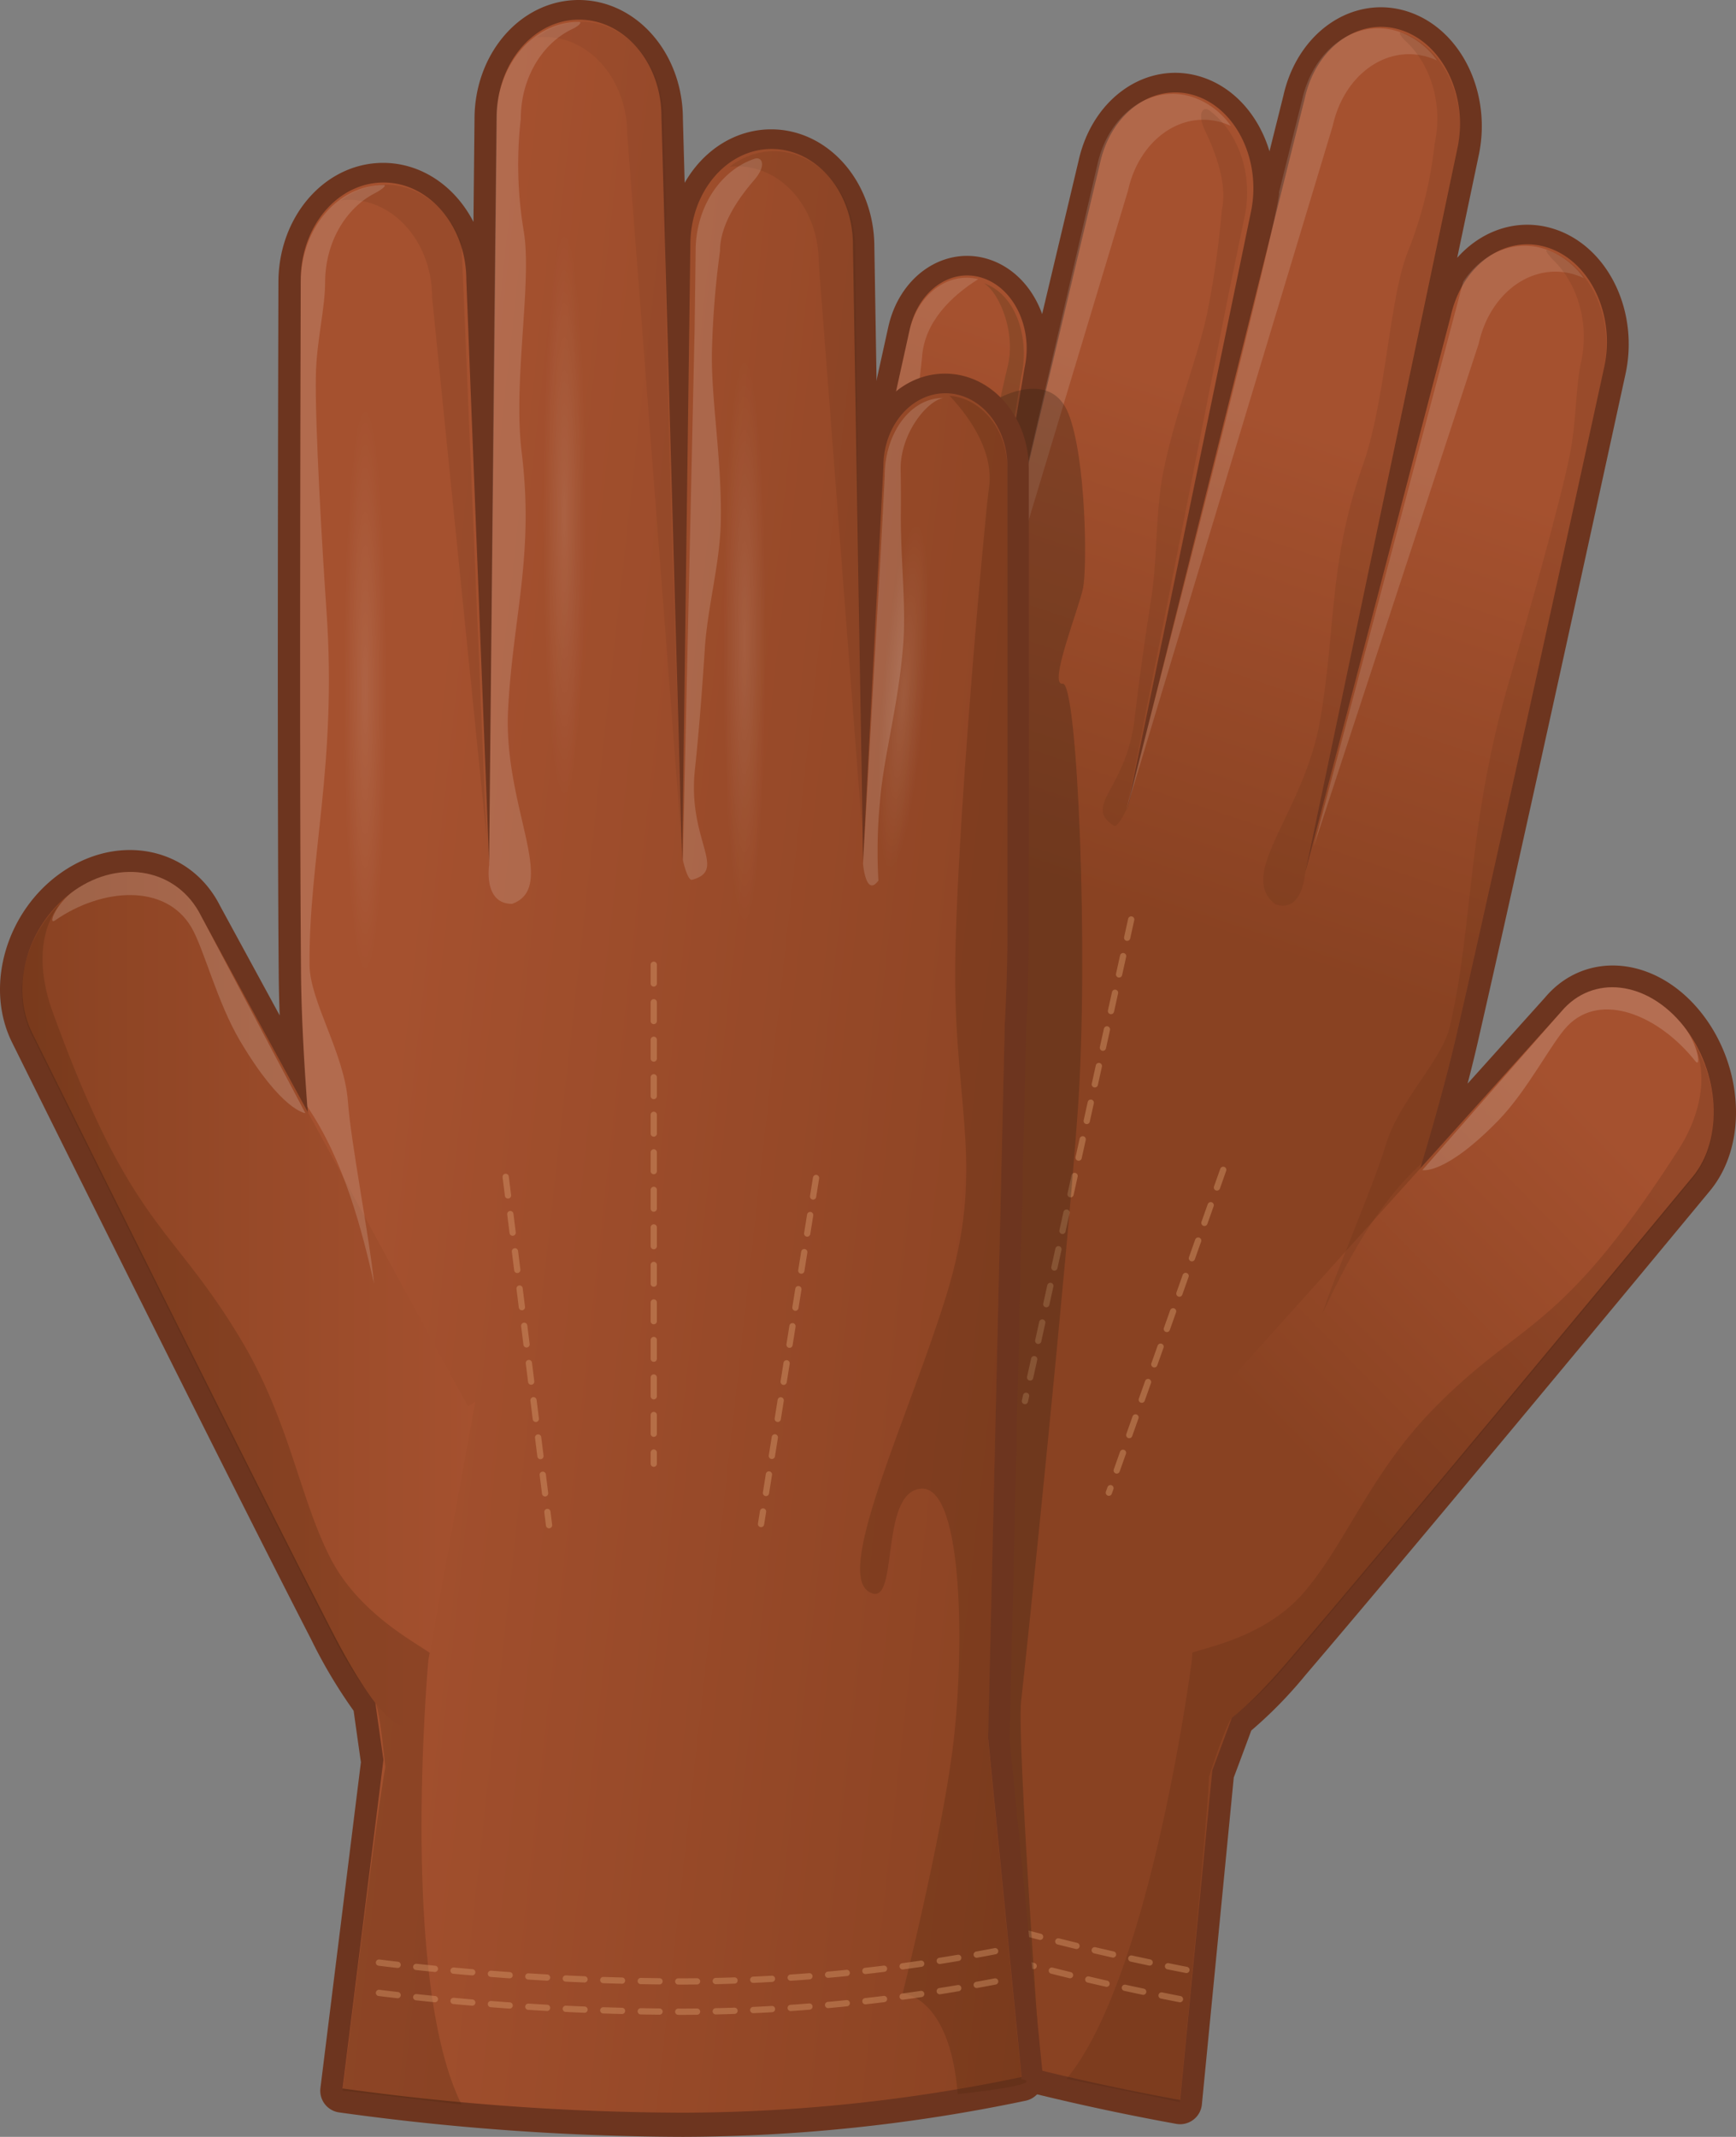 <svg xmlns="http://www.w3.org/2000/svg" xmlns:xlink="http://www.w3.org/1999/xlink" width="277.72" height="341.682" viewBox="0 0 277.72 341.682"><rect x="0" y="0" width="277.72" height="341.682" fill="#808080" stroke="none"/><defs><linearGradient id="e7fdd845-cc5b-472f-9308-b7f0d574b66f" x1="183.186" y1="146.059" x2="209.076" y2="68.39" gradientUnits="userSpaceOnUse"><stop offset="0" stop-color="#894222"/><stop offset="1" stop-color="#a5512f"/></linearGradient><linearGradient id="f2a9fa97-272f-4703-be9a-918cddc75b42" x1="208.068" y1="233.373" x2="259.535" y2="182.957" xlink:href="#e7fdd845-cc5b-472f-9308-b7f0d574b66f"/><linearGradient id="b9193c48-90d9-4538-8c8e-5d687679bc43" x1="183.659" y1="180.807" x2="62.632" y2="167.36" xlink:href="#e7fdd845-cc5b-472f-9308-b7f0d574b66f"/><linearGradient id="a5568ea6-f8dc-462d-9f5b-576de5a4eedf" x1="3.57" y1="207.763" x2="76.037" y2="207.763" xlink:href="#e7fdd845-cc5b-472f-9308-b7f0d574b66f"/><radialGradient id="a09a4ba1-fba1-482f-946f-e1bec91bd4a7" cx="33.075" cy="-1727.925" r="7.382" gradientTransform="translate(62.207 19474.771) scale(0.849 11.223)" gradientUnits="userSpaceOnUse"><stop offset="0" stop-color="#fff"/><stop offset="0.548" stop-color="#fff" stop-opacity="0"/></radialGradient><radialGradient id="a4f78a29-946f-4b17-9ca7-f0c9622e6d1e" cx="-4.464" cy="-1719.803" r="7.382" gradientTransform="translate(62.207 19411.574) scale(0.849 11.223)" xlink:href="#a09a4ba1-fba1-482f-946f-e1bec91bd4a7"/><radialGradient id="b5f6f6ab-b8fc-40f7-a271-622a9c44b448" cx="67.025" cy="-1722.062" r="7.382" gradientTransform="translate(62.207 19429.149) scale(0.849 11.223)" xlink:href="#a09a4ba1-fba1-482f-946f-e1bec91bd4a7"/><radialGradient id="a24f93b9-72b6-4240-aa05-a1c2daf82546" cx="325.367" cy="-1246.486" r="7.382" gradientTransform="matrix(0.845, 0.091, -0.533, 6.866, -794.801, 8640.1)" xlink:href="#a09a4ba1-fba1-482f-946f-e1bec91bd4a7"/></defs><title>Asset 96</title><g id="afcf2413-5db7-4a4d-8a1c-af287ba2bcc5" data-name="Layer 2"><g id="f592c656-c9ce-48b9-82c9-be64128de3d1" data-name="Layer 1"><path d="M105.035,250.292l21.847-110.94q1.217-7.385,2.823-14.662l15.817-71.646c1.375-6.227,6.602-9.907,11.676-8.22s8.073,8.102,6.698,14.329L153.452,121.15,175.965,26.462c1.803-8.166,8.659-12.993,15.313-10.78h0c6.654,2.212,10.587,10.626,8.785,18.792l-19.806,95.587L208.713,16.122c1.825-8.268,8.767-13.155,15.505-10.915h0c6.738,2.24,10.72,10.759,8.895,19.027L208.833,139.76l23.229-88.796c1.837-8.319,8.821-13.235,15.599-10.982h0c6.763,2.248,10.771,10.778,8.962,19.084-5.72,26.252-17.522,80.23-23.663,106.967-1.355,5.897-3.309,13-5.628,20.753L249.81,161.802c5.025-6.021,13.803-4.989,19.607,2.305h0c5.79,7.277,6.438,18.035,1.444,24.066-15.784,19.06-48.277,58.218-64.664,77.383a66.291,66.291,0,0,1-8.98,9.07c-2.043,5.518-3.281,8.793-3.281,8.793l-5.147,52.742a380.431,380.431,0,0,1-51.344-13.057,267.939,267.939,0,0,1-48.911-22.17Z" fill="none" stroke="#6d351f" stroke-linecap="round" stroke-linejoin="round" stroke-width="7"/><path d="M193.947,283.049s30.725-81.26,39.024-117.386c6.142-26.737,17.944-80.715,23.663-106.967,1.81-8.307-2.199-16.836-8.962-19.084h0c-6.779-2.254-13.763,2.663-15.6,10.982L208.845,139.39h0l24.28-115.526C234.95,15.595,230.968,7.076,224.23,4.836h0c-6.738-2.24-13.679,2.647-15.505,10.915L180.269,129.691h0l19.806-95.587c1.803-8.166-2.13-16.58-8.785-18.792h0c-6.654-2.212-13.51,2.614-15.313,10.78l-22.514,94.687h0L163.91,58.782c1.375-6.227-1.624-12.642-6.698-14.329h0c-5.074-1.687-10.302,1.993-11.676,8.22L129.718,124.32q-1.606,7.273-2.823,14.662l-21.847,110.94L88.545,300.564a267.935,267.935,0,0,0,48.911,22.17,380.417,380.417,0,0,0,51.344,13.057Z" fill="url(#e7fdd845-cc5b-472f-9308-b7f0d574b66f)"/><g opacity="0.13"><path d="M195.772,19.684h0c-6.654-2.212-13.51,2.614-15.313,10.78l-25.546,84.713,20.64-88.852c1.803-8.166,8.659-12.993,15.313-10.78h0a12.361,12.361,0,0,1,6.048,4.596A11.053,11.053,0,0,0,195.772,19.684Z" fill="#fff"/><path d="M252.154,43.985h0c-6.779-2.254-13.763,2.663-15.599,10.982l-26.397,80.43,23.914-90.345c3.076-4.623,8.178-6.868,13.176-5.206h0a12.58,12.58,0,0,1,6.12,4.625A11.263,11.263,0,0,0,252.154,43.985Z" fill="#fff"/><path d="M228.712,9.209h0c-6.738-2.24-13.679,2.647-15.505,10.915L180.219,129.431s24.897-96.22,24.393-98.679l3.688-14.767C210.126,7.717,217.068,2.83,223.805,5.07h0a12.502,12.502,0,0,1,6.093,4.614A11.172,11.172,0,0,0,228.712,9.209Z" fill="#fff"/></g><path d="M190.679,265.058s-6.688,26.373,15.453.478c16.387-19.165,48.88-58.323,64.664-77.383,4.994-6.031,4.345-16.79-1.444-24.066h0c-5.803-7.294-14.581-8.326-19.607-2.305l-56.307,62.583-.903-1.134Z" fill="url(#f2a9fa97-272f-4703-be9a-918cddc75b42)"/><path d="M190.737,264.259c2.471-.891,11.873-2.628,17.896-9.672,6.692-7.827,10.684-19.087,20.665-29.272,14.459-14.755,20.063-11.679,39.253-41.538,1.717-2.672,5.491-9.681,2.526-16.883,4.138,7.069,4.173,16.173-.271,21.54-15.784,19.06-48.277,58.218-64.664,77.383a58.093,58.093,0,0,1-8.99,8.791c-.602.46-1.981,4.152-3.742,9.49-.234,6.423-3.163,36.441-4.685,52.044-5.069-1.121-17.584-3.587-18.097-3.741,13.559-16.385,20.062-67.062,20.062-67.062Z" fill="#4d250f" opacity="0.2"/><path d="M227.546,187.1l22.199-25.319c5.025-6.021,13.803-4.989,19.607,2.305,2.271,2.854,2.855,6.846,1.842,5.572-5.803-7.294-15.051-11.171-20.422-5.617-2.566,2.653-6.367,10.3-11.106,15.155C231.112,187.96,227.546,187.1,227.546,187.1Z" fill="#fff" opacity="0.17"/><path d="M104.97,250.271l21.847-110.94q1.217-7.385,2.823-14.662l15.817-71.646c1.317-5.967,6.173-9.582,11.042-8.389-4.253,2.685-8.6,6.789-8.994,12.472-.251,3.62-7.054,56.274-11.564,76.63-4.688,21.162-11.042,28.535-9.622,49.706,1.36,20.28,1.59,12.01-4.728,9.382S111.297,238.662,109.925,253.5s-.904,40.033-.904,40.033-7.034-2.02-11.596,12.819c-13.722-6.308-8.957-5.438-8.957-5.438Z" fill="#fff" opacity="0.13"/><g opacity="0.38"><g opacity="0.35"><path d="M180.219,129.431s-1.393,3.016-2.041,2.591c-5.004-3.278,2.034-5.801,3.33-17.096.656-5.72,1.581-12.272,2.646-19.121,1.049-6.743.66-13.97,1.98-20.507,1.981-9.809,5.712-18.59,7.154-26.058a149.549,149.549,0,0,0,2.177-15.655c.894-4.048-.916-8.985-2.642-12.597-1.433-3-.315-4.046.655-3.329,4.656,3.442,7.093,10.37,5.601,17.128l-2.497,12.051Z" fill="#4d250f"/></g><path d="M153.387,121.128s-1.575,5.104-2.85,1.833a83.55,83.55,0,0,0,2.441-12.144c1.028-7.16.543-15.713,1.91-25.407.895-6.35,3.364-13.259,4.857-20.342q.685-3.251,1.485-6.58c1.309-5.432-1.458-11.864-3.867-13.207,5.074,1.687,7.41,8.632,6.035,14.859l-1.894,11.239Z" fill="#663d1e"/><g opacity="0.35"><path d="M211.555,210.026c2.227-6.845,8.227-20.564,10.079-26.805,2.163-7.29,9.054-13.585,10.339-19.179,3.753-16.338,2.737-32.276,9.519-55.361,2.602-8.856,8.135-28.374,9.661-36.07,1.054-5.318.873-10.554,1.782-14.726,1.34-6.152-.516-12.414-4.316-16.165-.864-.853-1.647-1.923-1.031-1.718h0c6.763,2.248,10.771,10.778,8.962,19.084-5.72,26.252-17.522,80.23-23.664,106.967-1.306,5.684-3.167,12.486-5.376,19.913C220.147,192.548,215.124,202.484,211.555,210.026Z" fill="#4d250f"/></g><g opacity="0.35"><path d="M208.768,139.739s-.427,6.329-4.738,4.862c-6.345-4.914,4.652-14.536,7.213-29.742,2.473-14.683,1.362-25.118,6.778-40.467,3.715-10.527,4.223-26.869,7.234-34.231a64.886,64.886,0,0,0,4.241-17.129c1.393-6.312-.604-12.757-4.623-16.453-.765-.703-1.273-1.577-.657-1.372h0c6.738,2.24,10.72,10.759,8.894,19.027l-9.175,43.658Z" fill="#4d250f"/></g></g><g opacity="0.42"><path d="M95.721,287.118a269.798,269.798,0,0,0,45.476,20.136,385.848,385.848,0,0,0,47.572,12.409" fill="none" stroke="#d89c6c" stroke-linecap="round" stroke-linejoin="round" stroke-dasharray="3"/><path d="M96.752,282.445A269.802,269.802,0,0,0,142.228,302.58,385.849,385.849,0,0,0,189.801,314.99" fill="none" stroke="#d89c6c" stroke-linecap="round" stroke-linejoin="round" stroke-dasharray="3"/></g><g opacity="0.43"><line x1="195.687" y1="187.055" x2="177.39" y2="238.682" fill="none" stroke="#d89c6c" stroke-linecap="round" stroke-linejoin="round" stroke-dasharray="3"/><line x1="180.966" y1="147.023" x2="163.964" y2="224.034" fill="none" stroke="#d89c6c" stroke-linecap="round" stroke-linejoin="round" stroke-dasharray="3"/><line x1="149.646" y1="171.938" x2="146.007" y2="228.058" fill="none" stroke="#d89c6c" stroke-linecap="round" stroke-linejoin="round" stroke-dasharray="3"/></g><path d="M159.875,63.633s8.251-4.638,11.069,2.538,2.985,24.547,2.323,27.848-5.636,15.656-3.263,15.301,4.191,43.229,2.421,68.21-8.341,88.3-9.065,94.428,3.246,60.766,3.246,60.766l-39.323-14.298L144.62,79.79Z" fill="#321f12" opacity="0.29"/><path d="M158.01,278.303l2.659-114.091q.416-7.519.416-15.058V74.925c0-6.451-4.439-11.681-9.916-11.681s-9.916,5.23-9.916,11.681l-3.259,63.191L136.377,39.5c0-8.46-5.822-15.319-13.004-15.319h0c-7.182,0-13.004,6.859-13.004,15.319l-1.304,98.617-3.32-119.106c0-8.566-5.895-15.511-13.167-15.511h0c-7.272,0-13.167,6.944-13.167,15.511L78.179,138.309,74.534,45.148c0-8.618-5.931-15.605-13.247-15.605h0c-7.299,0-13.223,6.946-13.247,15.545-.076,27.174-.192,83.061.049,110.838.053,6.126.442,13.61,1.052,21.837L32.085,146.434c-3.716-7.424-12.772-9.245-20.226-4.067h0c-7.437,5.166-10.477,15.342-6.794,22.765,11.639,23.462,35.619,71.684,47.841,95.441A76.813,76.813,0,0,0,59.921,272.21c.829,5.982,1.347,9.54,1.347,9.54l-6.533,52.559a402.216,402.216,0,0,0,54.524,3.873,266.286,266.286,0,0,0,54.101-5.703Z" fill="none" stroke="#6d351f" stroke-linecap="round" stroke-linejoin="round" stroke-width="7"/><path d="M61.339,281.388s-12.855-88.292-13.18-125.824c-.241-27.777-.125-83.664-.049-110.838.024-8.598,5.948-15.545,13.247-15.545h0c7.316,0,13.247,6.987,13.247,15.605l3.645,93.161h0L79.481,18.649c0-8.566,5.895-15.511,13.167-15.511h0c7.272,0,13.167,6.944,13.167,15.511l3.32,119.106h0l1.304-98.617c0-8.461,5.822-15.319,13.004-15.319h0c7.182,0,13.004,6.859,13.004,15.319l1.618,98.617h0l3.259-63.191c0-6.451,4.439-11.681,9.916-11.681h0c5.476,0,9.916,5.23,9.916,11.681v74.229q0,7.535-.416,15.058l-2.659,114.09,5.351,54.176A266.28,266.28,0,0,1,109.33,337.82a402.215,402.215,0,0,1-54.524-3.873Z" fill="url(#b9193c48-90d9-4538-8c8e-5d687679bc43)"/><g opacity="0.38"><g opacity="0.35"><path d="M117.966,26.602h0c7.182,0,13.004,6.859,13.004,15.319l6.882,89.963L136.822,39.5c0-8.46-5.822-15.319-13.004-15.319h0a11.581,11.581,0,0,0-7.102,2.495A11.166,11.166,0,0,1,117.966,26.602Z" fill="#4d250f"/></g><g opacity="0.35"><path d="M55.88,31.963h0c7.316,0,13.247,6.987,13.247,15.605l8.688,86.102L73.825,38.796c-2.066-5.45-6.699-9.253-12.093-9.253h0a11.794,11.794,0,0,0-7.18,2.5A11.404,11.404,0,0,1,55.88,31.963Z" fill="#4d250f"/></g><g opacity="0.25"><path d="M87.171,5.921h0c7.272,0,13.167,6.944,13.167,15.511L109.242,137.52S105.567,36.659,106.62,34.447l-.43-15.436C106.19,10.444,100.295,3.5,93.023,3.5h0a11.718,11.718,0,0,0-7.151,2.498A11.308,11.308,0,0,1,87.171,5.921Z" fill="#4d250f"/></g></g><path d="M68.619,265.071s.871,27.602-15.644-4.498c-12.222-23.757-36.202-71.98-47.841-95.441-3.683-7.424-.642-17.6,6.794-22.765h0c7.454-5.178,16.51-3.357,20.226,4.067l42.723,78.474,1.159-.805Z" fill="url(#a5568ea6-f8dc-462d-9f5b-576de5a4eedf)"/><path d="M68.738,264.282c-2.287-1.654-11.354-6.347-15.847-15.079-4.991-9.702-6.505-21.852-14.28-34.885-11.264-18.881-17.58-17.711-30.247-52.689-1.133-3.13-3.372-11.106,1.208-17.106-5.73,5.495-7.786,14.271-4.509,20.877C16.701,188.861,40.681,237.083,52.903,260.84a67.513,67.513,0,0,0,7.088,11.37c.503.638,1.07,4.644,1.656,10.361-1.191,6.274-4.909,36.188-6.842,51.737,5.346.545,18.477,2.181,19.026,2.196-9.996-20.166-5.285-71.167-5.285-71.167Z" fill="#4d250f" opacity="0.25"/><path d="M48.855,177.995,32.155,146.434c-3.716-7.424-12.772-9.245-20.226-4.067-2.917,2.026-4.39,5.691-3.089,4.787,7.454-5.178,17.613-5.952,21.781,1.132,1.991,3.384,4.116,11.985,7.803,18.192C45.078,177.681,48.855,177.995,48.855,177.995Z" fill="#fff" opacity="0.17"/><path d="M158.079,278.303l2.659-114.091q.416-7.519.416-15.058V74.925c0-6.182-4.08-11.23-9.24-11.641,3.68,3.956,7.141,9.313,6.274,14.924-.552,3.575-5.398,56.579-5.383,77.675.016,21.93,4.768,31.085-1.359,51.064-5.869,19.138-17.772,43.915-12.571,47.489s1.54-15.889,8.476-16.399,6.943,27.03,5.028,41.791-7.977,38.93-7.977,38.93,7.521.307,8.814,16.094c15.197-1.685,10.213-2.375,10.213-2.375Z" fill="#4d250f" opacity="0.25"/><g opacity="0.15"><path d="M109.242,137.52s.731,3.358,1.477,3.156c5.759-1.558-.758-6.252.447-17.569.61-5.731,1.135-12.352,1.584-19.305.442-6.845,2.437-13.696,2.561-20.429.186-10.103-1.617-19.776-1.409-27.447a144.762,144.762,0,0,1,1.286-15.809c0-4.194,2.916-8.378,5.452-11.311,2.107-2.435,1.214-3.804.08-3.423-5.446,1.828-9.434,7.733-9.434,14.734L111.123,52.55Z" fill="#fff"/><path d="M138.065,138.117s.451,5.432,2.458,2.684a82.632,82.632,0,0,1,.241-12.504c.556-7.24,2.942-15.341,3.719-25.136.509-6.416-.439-13.877-.369-21.193q.032-3.357-.032-6.828c-.111-5.663,4.099-10.983,6.82-11.506-5.476,0-9.367,5.954-9.367,12.405l-.591,11.455Z" fill="#fff"/><path d="M59.844,205.256c-.72-7.321-3.707-22.488-4.184-29.106-.557-7.731-6.088-16.017-6.138-21.83-.147-16.974,4.413-32.032,2.718-56.489-.65-9.383-1.881-29.998-1.707-37.915.12-5.471,1.465-10.467,1.477-14.786.018-6.368,3.275-11.817,7.928-14.217,1.058-.546,2.083-1.327,1.418-1.327h0c-7.299,0-13.223,6.946-13.247,15.545-.076,27.174-.192,83.061.049,110.838.051,5.905.412,13.068.985,20.945C55.085,185.629,57.93,196.831,59.844,205.256Z" fill="#fff"/><path d="M78.249,138.309s-.975,6.246,3.684,6.214c7.471-2.707-1.45-15.523-.65-31.021.773-14.965,4.206-24.681,2.167-41.234-1.398-11.353,1.718-27.29.325-35.362a64.658,64.658,0,0,1-.462-17.895c0-6.539,3.439-12.12,8.3-14.397.925-.433,1.63-1.114.965-1.114h0c-7.272,0-13.167,6.944-13.167,15.511l-.466,45.083Z" fill="#fff"/></g><g opacity="0.42"><path d="M159.2,316.836a268.944,268.944,0,0,1-50.195,4.842A407.095,407.095,0,0,1,58.418,318.39" fill="none" stroke="#d89c6c" stroke-linecap="round" stroke-linejoin="round" stroke-dasharray="3"/><path d="M159.2,311.994a268.944,268.944,0,0,1-50.195,4.842,407.095,407.095,0,0,1-50.588-3.288" fill="none" stroke="#d89c6c" stroke-linecap="round" stroke-linejoin="round" stroke-dasharray="3"/></g><g opacity="0.43"><line x1="80.898" y1="188.176" x2="87.835" y2="243.878" fill="none" stroke="#d89c6c" stroke-linecap="round" stroke-linejoin="round" stroke-dasharray="3"/><line x1="104.586" y1="154.261" x2="104.586" y2="234.048" fill="none" stroke="#d89c6c" stroke-linecap="round" stroke-linejoin="round" stroke-dasharray="3"/><line x1="130.547" y1="188.359" x2="121.749" y2="243.695" fill="none" stroke="#d89c6c" stroke-linecap="round" stroke-linejoin="round" stroke-dasharray="3"/></g><path d="M97.329,57.672c0,43.572-3.154,102.828-7.045,102.828S83.24,101.244,83.24,57.672s3.154-54.959,7.045-54.959S97.329,14.1,97.329,57.672Z" opacity="0.1" fill="url(#a09a4ba1-fba1-482f-946f-e1bec91bd4a7)"/><path d="M65.462,85.627c0,43.572-3.154,102.828-7.045,102.828s-7.045-59.257-7.045-102.828,3.154-54.959,7.045-54.959S65.462,42.055,65.462,85.627Z" opacity="0.1" fill="url(#a4f78a29-946f-4b17-9ca7-f0c9622e6d1e)"/><path d="M126.148,77.853c0,43.572-3.154,102.828-7.045,102.828s-7.045-59.257-7.045-102.828,3.154-54.959,7.045-54.959S126.148,34.281,126.148,77.853Z" opacity="0.1" fill="url(#b5f6f6ab-b8fc-40f7-a271-622a9c44b448)"/><path d="M153.451,98.028c-2.071,26.654-8.029,62.563-11.903,62.146s-4.198-37.005-2.127-63.659,5.753-33.281,9.628-32.863S155.522,71.374,153.451,98.028Z" opacity="0.1" fill="url(#a24f93b9-72b6-4240-aa05-a1c2daf82546)"/></g></g></svg>